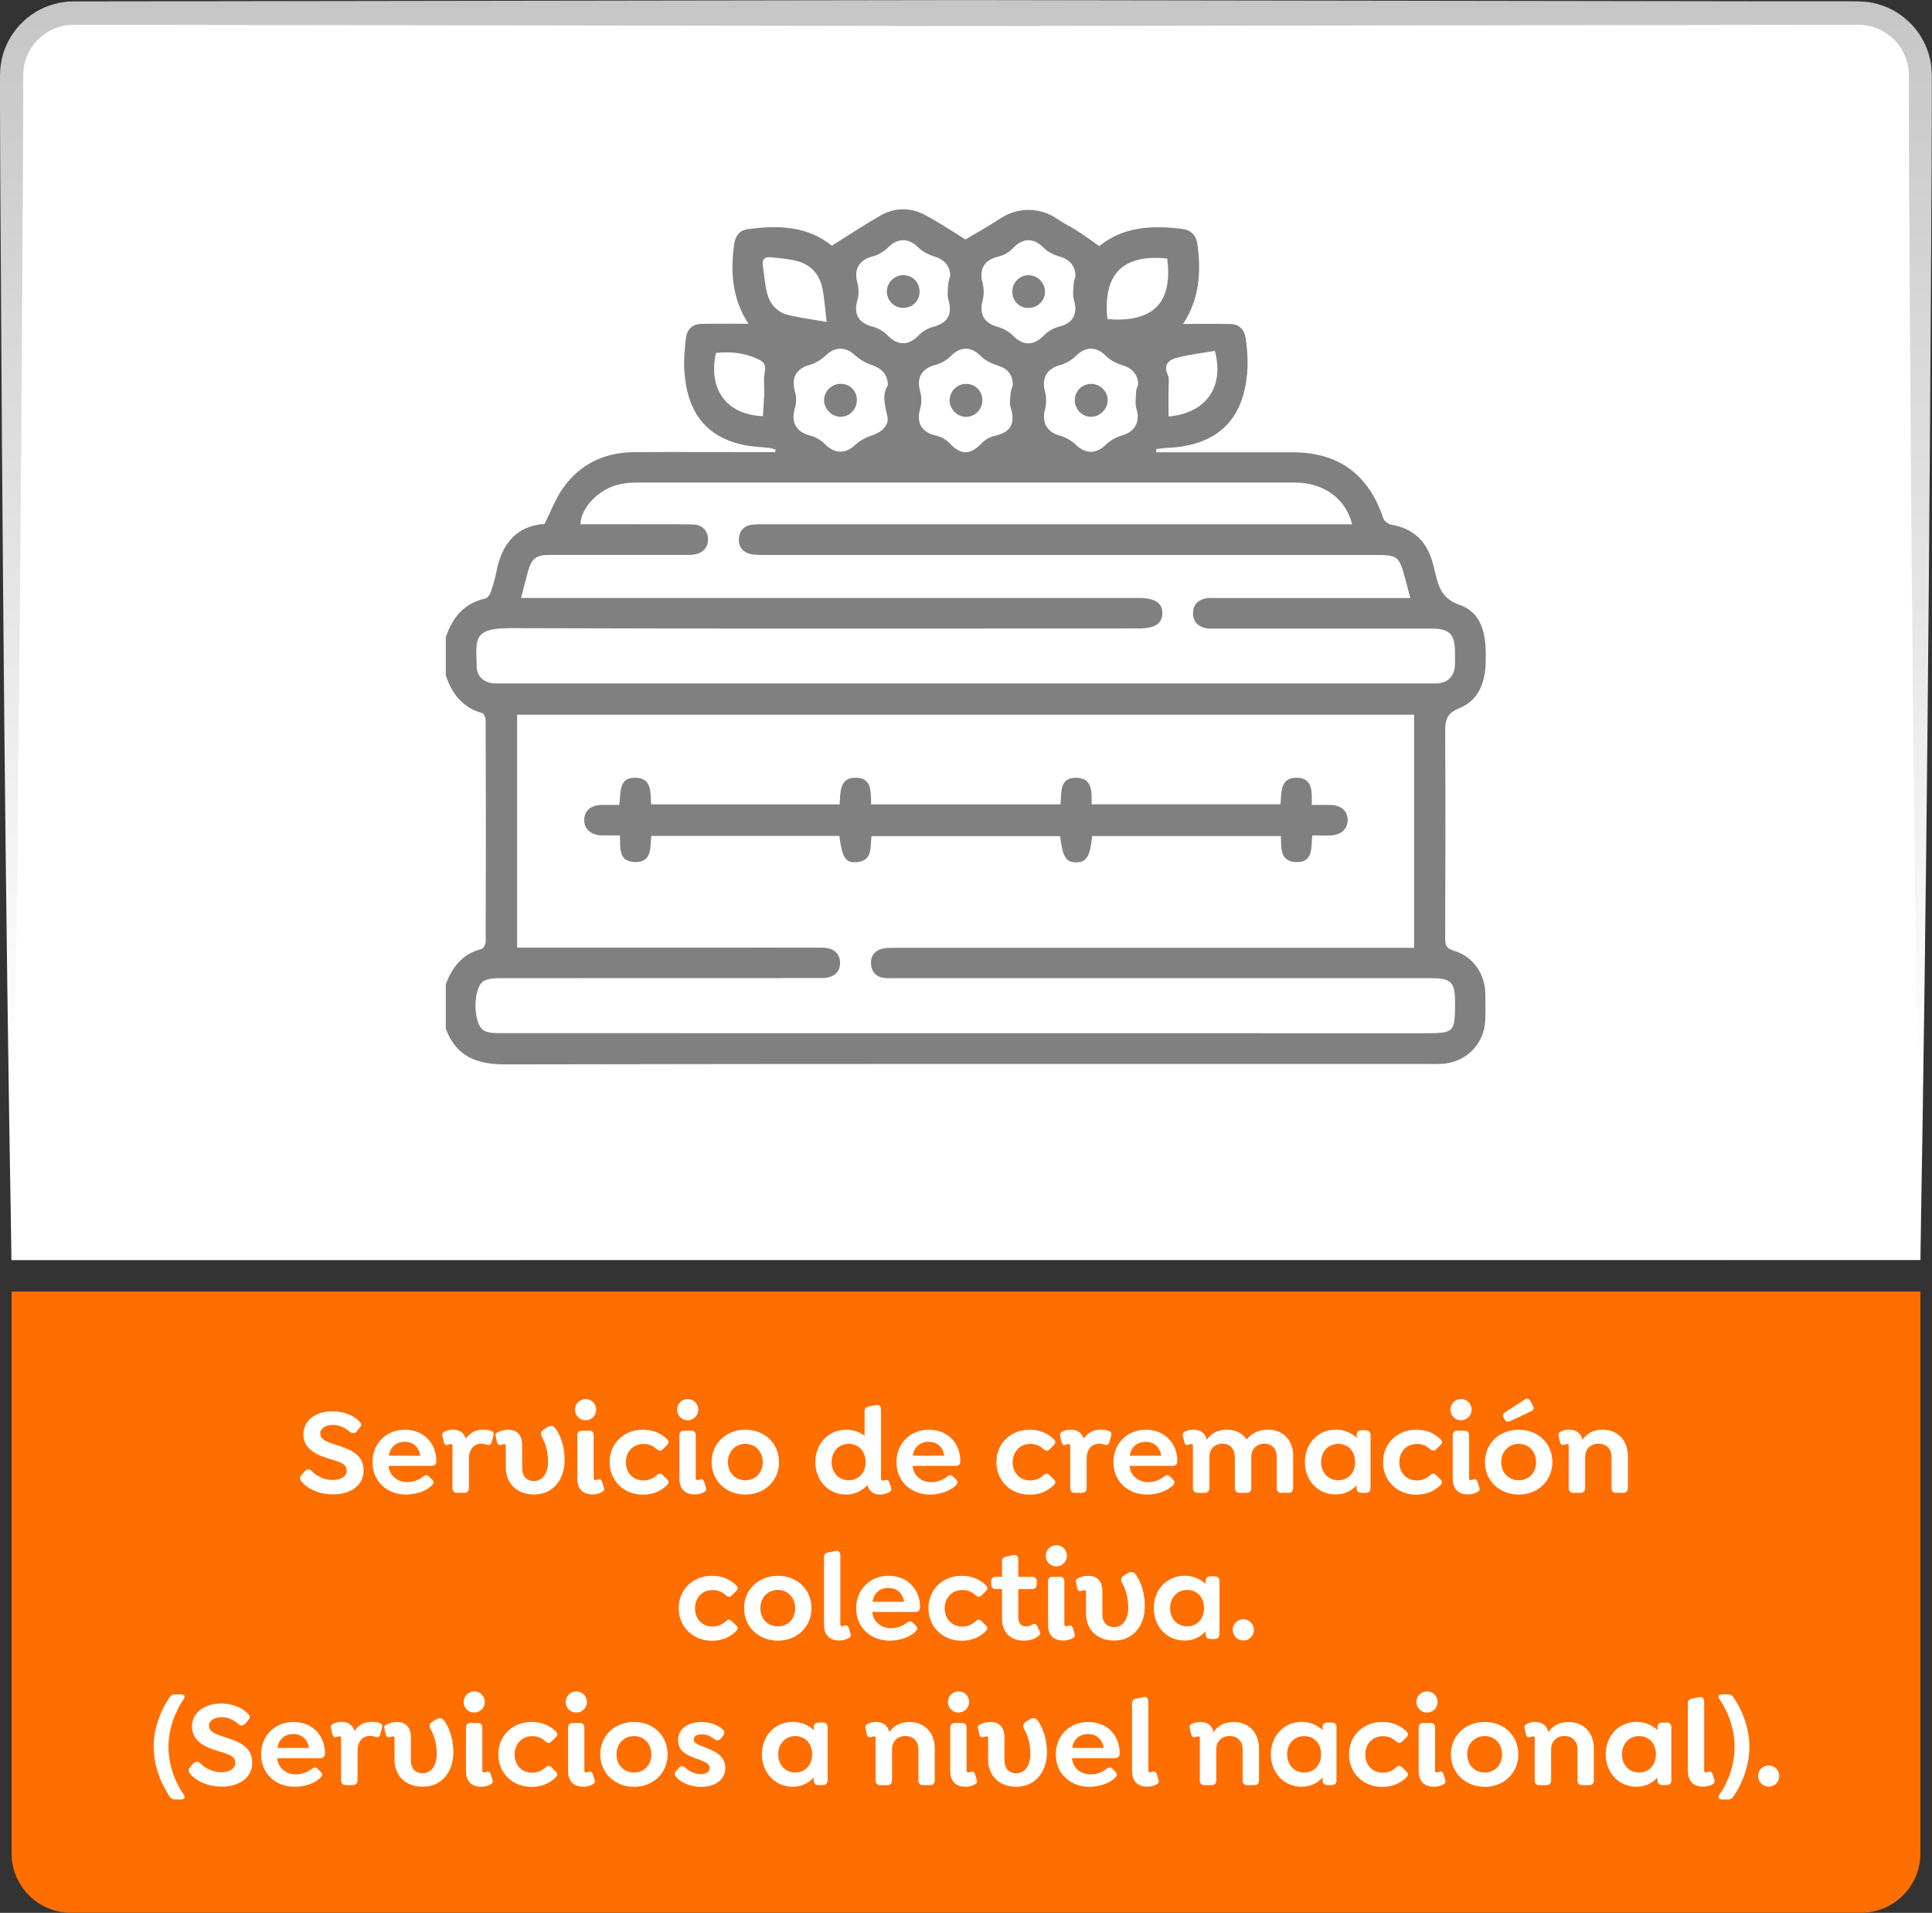 <?xml version="1.0" encoding="UTF-8"?>
<svg id="Capa_2" data-name="Capa 2" xmlns="http://www.w3.org/2000/svg" xmlns:xlink="http://www.w3.org/1999/xlink" viewBox="0 0 235.06 232.69">
  <rect x="0" y="0" width="235.06" height="232.69" fill="#333333" stroke="none"/>
  <defs>
    <style>
      .cls-1 {
        fill: url(#Degradado_sin_nombre_3);
      }

      .cls-1, .cls-2, .cls-3, .cls-4 {
        stroke-width: 0px;
      }

      .cls-2 {
        fill: gray;
      }

      .cls-3 {
        fill: #fff;
      }

      .cls-4 {
        fill: #ff6e00;
      }
    </style>
    <linearGradient id="Degradado_sin_nombre_3" data-name="Degradado sin nombre 3" x1="117.53" y1="153.29" x2="117.53" y2="0" gradientUnits="userSpaceOnUse">
      <stop offset=".15" stop-color="#fff"/>
      <stop offset="1" stop-color="#c6c6c6"/>
    </linearGradient>
  </defs>
  <g id="Capa_1-2" data-name="Capa 1">
    <g>
      <g>
        <path class="cls-3" d="m1.4,153.29V9.15C1.4,4.97,4.79,1.59,8.97,1.59h217.13c4.18,0,7.56,3.39,7.56,7.56v144.13"/>
        <path class="cls-1" d="m1.4,153.29C.62,109.19.28,65.09.03,21L0,12.73v-2.07s0-1.03,0-1.03v-.52s.03-.61.03-.61c.1-1.63.69-3.23,1.64-4.56.94-1.34,2.27-2.39,3.77-3.05.76-.3,1.55-.55,2.36-.64.4-.07.82-.06,1.21-.08h1.03s8.27-.01,8.27-.01l33.07-.05,66.14-.1,66.14.1,33.07.05h8.27s1.03.01,1.03.01c.39.02.81.02,1.21.08.82.09,1.6.34,2.36.64,1.5.66,2.82,1.71,3.77,3.05.95,1.33,1.53,2.93,1.64,4.56l.03.61v.52s0,1.03,0,1.03v2.07s-.03,8.27-.03,8.27c-.24,44.1-.59,88.19-1.37,132.29-.78-44.1-1.13-88.19-1.37-132.29l-.02-8.27v-2.07s0-1.03,0-1.03v-.51s-.03-.42-.03-.42c-.07-1.12-.48-2.21-1.13-3.12-.65-.92-1.56-1.63-2.59-2.08-.52-.2-1.05-.38-1.61-.43-.28-.05-.55-.04-.85-.06h-1.03s-8.27.01-8.27.01l-33.07.05-66.14.1-66.14-.1-33.07-.05h-8.27s-1.03-.01-1.03-.01c-.3.02-.57,0-.85.06-.56.05-1.09.23-1.61.43-1.02.45-1.94,1.16-2.59,2.08-.65.91-1.06,2-1.13,3.12l-.02.42v.51s0,1.03,0,1.03v2.07s-.03,8.27-.03,8.27c-.25,44.1-.59,88.19-1.37,132.29Z"/>
      </g>
      <path class="cls-4" d="m1.4,157.11h232.25v68.35c0,3.99-3.24,7.22-7.22,7.22H8.63c-3.99,0-7.22-3.24-7.22-7.22v-68.35h0Z"/>
      <g>
        <path class="cls-3" d="m36.75,180.29c-.27-.27-.36-.57-.06-.87l.35-.41c.27-.29.57-.36.87-.08.62.69,1.68,1.11,2.52,1.11,1.08,0,1.75-.47,1.75-1.14,0-.97-1.09-1.09-2.42-1.54-1.25-.4-2.85-1.11-2.85-2.88,0-1.65,1.46-2.8,3.55-2.8,1.35,0,2.45.46,3.19,1.16.29.24.41.54.11.85l-.34.41c-.25.27-.54.34-.86.08-.52-.46-1.2-.84-2.07-.84s-1.52.42-1.52,1.03c0,.74.79,1.02,1.65,1.31,1.65.55,3.62,1.03,3.62,3.22,0,1.83-1.64,2.89-3.71,2.89-1.52,0-2.94-.54-3.79-1.5Z"/>
        <path class="cls-3" d="m49.59,180.29c.58,0,1.24-.17,1.9-.67.27-.21.48-.25.72,0l.36.36c.29.29.17.51,0,.69-.76.78-2.1,1.14-3.17,1.14-2.25,0-4.08-1.54-4.08-3.95,0-2.26,1.66-3.94,3.93-3.94,1.14,0,2.1.4,2.74,1.05.71.69,1.1,1.68,1.1,2.73,0,.42-.17.62-.62.62h-5.19c.12,1.27,1.14,1.98,2.29,1.98Zm-2.28-3.21h3.84c-.08-.46-.25-.85-.54-1.14-.33-.36-.81-.55-1.38-.55-1.04,0-1.77.66-1.92,1.69Z"/>
        <path class="cls-3" d="m60.03,174.65l-.2.75c-.11.38-.34.42-.58.34-.21-.07-.45-.12-.67-.12-.98,0-1.53.75-1.53,1.83v3.57c0,.36-.21.58-.57.58h-.87c-.36,0-.56-.22-.56-.58v-5.12c0-.17-.08-.24-.19-.24-.14,0-.3.09-.44.1-.17.06-.33-.01-.43-.33l-.14-.63c-.1-.31-.04-.51.21-.64.31-.18.73-.25,1.05-.25.72,0,1.36.33,1.57,1.11.45-.69,1.14-1.11,2.08-1.11.36,0,.65.04.95.13.22.08.43.2.32.6Z"/>
        <path class="cls-3" d="m61.54,178.4v-2.49c0-.17-.08-.24-.2-.24-.13,0-.3.09-.43.1-.18.06-.33-.03-.44-.33l-.13-.63c-.11-.3-.04-.45.21-.58.46-.24.95-.31,1.26-.31,1.11,0,1.72.66,1.72,1.88v2.76c0,1.02.53,1.6,1.47,1.6s1.68-.87,1.68-2.34c0-1.21-.33-2.34-.72-2.96-.21-.4-.25-.69.22-.99l.42-.26c.46-.28.79-.16,1.07.27.6.92,1.03,2.21,1.03,3.75-.01,2.35-1.41,4.17-3.72,4.17-1.93,0-3.45-1.16-3.45-3.41Z"/>
        <path class="cls-3" d="m69.96,171.48c0-.7.57-1.29,1.29-1.29s1.29.58,1.29,1.29-.58,1.29-1.29,1.29-1.29-.57-1.29-1.29Zm.28,8.38v-5.26c0-.36.21-.57.57-.57h.87c.36,0,.55.21.55.57v5.16c0,.17.04.29.21.29.09,0,.21-.03.32-.08.24-.09.4.01.51.33l.18.58c.12.34.03.5-.19.61-.41.24-.81.3-1.16.3-1.18,0-1.86-.66-1.86-1.94Z"/>
        <path class="cls-3" d="m74.17,177.86c0-2.26,1.71-3.94,4.05-3.94,1.11,0,2.13.36,2.94,1.15.18.18.29.42,0,.71l-.53.53c-.19.18-.4.25-.72-.02-.58-.54-1.14-.64-1.63-.64-1.25,0-2.13.95-2.13,2.22s.84,2.22,2.13,2.22c.5,0,1.05-.12,1.63-.64.32-.29.53-.21.72-.01l.53.52c.29.29.18.51,0,.69-.81.81-1.83,1.17-2.94,1.17-2.34,0-4.05-1.7-4.05-3.95Z"/>
        <path class="cls-3" d="m82.38,171.48c0-.7.57-1.29,1.29-1.29s1.29.58,1.29,1.29-.58,1.29-1.29,1.29-1.29-.57-1.29-1.29Zm.28,8.38v-5.26c0-.36.21-.57.57-.57h.87c.36,0,.55.21.55.57v5.16c0,.17.04.29.21.29.09,0,.21-.03.32-.08.24-.09.4.01.51.33l.18.58c.12.34.03.5-.19.61-.41.24-.81.3-1.16.3-1.18,0-1.86-.66-1.86-1.94Z"/>
        <path class="cls-3" d="m86.58,177.86c0-2.25,1.74-3.94,4.11-3.94s4.09,1.69,4.09,3.94-1.73,3.95-4.09,3.95-4.11-1.7-4.11-3.95Zm6.22,0c0-1.27-.88-2.22-2.11-2.22s-2.13.95-2.13,2.22.88,2.21,2.13,2.21,2.11-.93,2.11-2.21Z"/>
        <path class="cls-3" d="m108.18,181.52c-.39.22-.83.29-1.14.29-.75,0-1.32-.42-1.5-1.17-.62.69-1.49,1.17-2.58,1.17-2.21,0-3.76-1.74-3.76-3.95s1.56-3.94,3.76-3.94c.85,0,1.62.28,2.23.73v-3c0-.34.2-.49.56-.58l.84-.15c.4-.08.6.17.6.55v8.35c0,.17.03.29.2.29.12,0,.22-.06.36-.08.23-.06.38.06.47.33l.17.53c.13.36.01.51-.2.63Zm-2.87-3.66c0-1.42-.93-2.22-2.05-2.22-1.26,0-2.08.99-2.08,2.22s.83,2.21,2.08,2.21c1.12,0,2.05-.81,2.05-2.21Z"/>
        <path class="cls-3" d="m113.34,180.29c.58,0,1.24-.17,1.9-.67.27-.21.48-.25.72,0l.36.36c.29.29.17.51,0,.69-.76.78-2.1,1.14-3.17,1.14-2.25,0-4.08-1.54-4.08-3.95,0-2.26,1.66-3.94,3.93-3.94,1.14,0,2.1.4,2.75,1.05.7.69,1.09,1.68,1.09,2.73,0,.42-.17.62-.62.62h-5.19c.12,1.27,1.14,1.98,2.29,1.98Zm-2.28-3.21h3.84c-.08-.46-.25-.85-.54-1.14-.33-.36-.81-.55-1.38-.55-1.04,0-1.77.66-1.92,1.69Z"/>
        <path class="cls-3" d="m121.23,177.86c0-2.26,1.71-3.94,4.05-3.94,1.11,0,2.13.36,2.94,1.15.18.18.29.42,0,.71l-.53.53c-.19.18-.4.25-.72-.02-.58-.54-1.14-.64-1.63-.64-1.25,0-2.13.95-2.13,2.22s.84,2.22,2.13,2.22c.5,0,1.05-.12,1.63-.64.32-.29.53-.21.72-.01l.53.52c.29.29.18.51,0,.69-.81.81-1.83,1.17-2.94,1.17-2.34,0-4.05-1.7-4.05-3.95Z"/>
        <path class="cls-3" d="m135.19,174.65l-.2.75c-.11.38-.34.42-.58.34-.21-.07-.45-.12-.67-.12-.98,0-1.53.75-1.53,1.83v3.57c0,.36-.21.58-.57.58h-.87c-.36,0-.56-.22-.56-.58v-5.12c0-.17-.08-.24-.19-.24-.14,0-.3.09-.44.1-.17.06-.33-.01-.43-.33l-.14-.63c-.1-.31-.04-.51.21-.64.32-.18.74-.25,1.05-.25.72,0,1.36.33,1.57,1.11.45-.69,1.14-1.11,2.08-1.11.36,0,.65.04.95.13.22.08.43.2.32.6Z"/>
        <path class="cls-3" d="m139.74,180.29c.58,0,1.24-.17,1.9-.67.27-.21.48-.25.72,0l.36.36c.29.29.17.51,0,.69-.76.78-2.1,1.14-3.17,1.14-2.25,0-4.08-1.54-4.08-3.95,0-2.26,1.66-3.94,3.93-3.94,1.14,0,2.1.4,2.74,1.05.71.69,1.1,1.68,1.1,2.73,0,.42-.17.62-.62.62h-5.19c.12,1.27,1.14,1.98,2.29,1.98Zm-2.28-3.21h3.84c-.08-.46-.25-.85-.54-1.14-.33-.36-.81-.55-1.38-.55-1.04,0-1.77.66-1.92,1.69Z"/>
        <path class="cls-3" d="m157.33,177.12v3.9c0,.36-.21.58-.57.58h-.87c-.36,0-.55-.22-.55-.58v-3.75c0-1-.55-1.65-1.5-1.65s-1.6.64-1.6,1.65v3.75c0,.36-.2.58-.56.58h-.87c-.36,0-.57-.22-.57-.58v-3.75c0-1-.55-1.65-1.5-1.65s-1.6.64-1.6,1.65v3.75c0,.36-.2.58-.56.58h-.87c-.36,0-.57-.22-.57-.58v-5.12c0-.17-.06-.24-.2-.24s-.29.09-.42.1c-.18.06-.34-.01-.43-.33l-.15-.63c-.1-.31-.04-.51.22-.64.3-.18.74-.25,1.04-.25.77,0,1.44.36,1.62,1.24.5-.73,1.3-1.24,2.42-1.24s1.93.45,2.44,1.2c.56-.72,1.44-1.2,2.58-1.2,1.86,0,3.08,1.29,3.08,3.21Z"/>
        <path class="cls-3" d="m166.75,174.56v6.46c0,.36-.21.58-.57.58h-.55c-.36,0-.57-.22-.57-.58v-.34c-.62.67-1.46,1.12-2.54,1.12-2.21,0-3.76-1.74-3.76-3.95s1.56-3.94,3.76-3.94c1,0,1.88.39,2.54.99v-.34c0-.36.21-.57.57-.57h.55c.36,0,.57.21.57.57Zm-1.88,3.3c0-1.42-.93-2.22-2.05-2.22-1.26,0-2.08.99-2.08,2.22s.83,2.21,2.08,2.21c1.12,0,2.05-.81,2.05-2.21Z"/>
        <path class="cls-3" d="m168.27,177.86c0-2.26,1.71-3.94,4.05-3.94,1.11,0,2.13.36,2.94,1.15.18.18.29.42,0,.71l-.53.53c-.19.18-.4.25-.72-.02-.58-.54-1.14-.64-1.63-.64-1.25,0-2.13.95-2.13,2.22s.84,2.22,2.13,2.22c.5,0,1.05-.12,1.63-.64.32-.29.53-.21.72-.01l.53.52c.29.29.18.51,0,.69-.81.81-1.83,1.17-2.94,1.17-2.34,0-4.05-1.7-4.05-3.95Z"/>
        <path class="cls-3" d="m176.47,171.48c0-.7.57-1.29,1.29-1.29s1.29.58,1.29,1.29-.58,1.29-1.29,1.29-1.29-.57-1.29-1.29Zm.28,8.38v-5.26c0-.36.21-.57.57-.57h.87c.36,0,.55.21.55.57v5.16c0,.17.04.29.21.29.09,0,.21-.03.32-.08.24-.09.4.01.51.33l.18.58c.12.34.03.5-.19.61-.41.24-.81.3-1.16.3-1.18,0-1.86-.66-1.86-1.94Z"/>
        <path class="cls-3" d="m180.67,177.86c0-2.25,1.74-3.94,4.11-3.94s4.09,1.69,4.09,3.94-1.73,3.95-4.09,3.95-4.11-1.7-4.11-3.95Zm6.22,0c0-1.27-.88-2.22-2.11-2.22s-2.13.95-2.13,2.22.88,2.21,2.13,2.21,2.11-.93,2.11-2.21Zm-3.94-5.42c-.18-.27-.08-.48.21-.67l2.31-1.5c.32-.22.53-.15.67.08l.36.66c.2.31.09.51-.2.66l-2.52,1.18c-.29.13-.51.13-.64-.06l-.2-.35Z"/>
        <path class="cls-3" d="m198.06,177.12v3.9c0,.36-.21.58-.57.58h-.87c-.36,0-.55-.22-.55-.58v-3.75c0-.97-.58-1.65-1.59-1.65-.95,0-1.62.64-1.62,1.65v3.75c0,.36-.21.58-.57.58h-.87c-.36,0-.56-.22-.56-.58v-5.12c0-.17-.08-.24-.19-.24-.14,0-.3.09-.44.1-.17.06-.33-.01-.43-.33l-.14-.63c-.1-.31-.04-.51.21-.64.32-.18.74-.25,1.05-.25.76,0,1.44.36,1.6,1.24.51-.73,1.3-1.24,2.43-1.24,1.88,0,3.11,1.32,3.11,3.21Z"/>
        <path class="cls-3" d="m82.58,195.63c0-2.26,1.71-3.94,4.05-3.94,1.11,0,2.13.36,2.94,1.15.18.18.29.42,0,.71l-.53.53c-.19.18-.4.25-.72-.02-.58-.54-1.14-.64-1.63-.64-1.25,0-2.13.95-2.13,2.22s.84,2.22,2.13,2.22c.5,0,1.05-.12,1.63-.64.32-.29.53-.21.72-.01l.53.52c.29.29.18.51,0,.69-.81.81-1.83,1.17-2.94,1.17-2.34,0-4.05-1.7-4.05-3.95Z"/>
        <path class="cls-3" d="m90.53,195.63c0-2.25,1.74-3.94,4.11-3.94s4.09,1.69,4.09,3.94-1.73,3.95-4.09,3.95-4.11-1.7-4.11-3.95Zm6.22,0c0-1.27-.88-2.22-2.11-2.22s-2.13.95-2.13,2.22.88,2.21,2.13,2.21,2.11-.93,2.11-2.21Z"/>
        <path class="cls-3" d="m100.25,197.66v-8.24c0-.34.2-.51.55-.58l.84-.17c.4-.09.6.18.6.57v8.29c0,.17.03.29.21.29.08,0,.2-.03.3-.08.25-.09.41.01.53.33l.17.58c.13.34.04.5-.18.61-.4.24-.82.3-1.17.3-1.17,0-1.84-.66-1.84-1.92Z"/>
        <path class="cls-3" d="m108.44,198.06c.58,0,1.24-.17,1.9-.67.27-.21.48-.25.72,0l.36.36c.29.29.17.51,0,.69-.76.78-2.1,1.14-3.17,1.14-2.25,0-4.08-1.54-4.08-3.95,0-2.26,1.66-3.94,3.93-3.94,1.14,0,2.1.4,2.74,1.05.71.69,1.1,1.68,1.1,2.73,0,.42-.17.62-.62.62h-5.19c.12,1.27,1.14,1.98,2.29,1.98Zm-2.28-3.21h3.84c-.08-.46-.25-.85-.54-1.14-.33-.36-.81-.55-1.38-.55-1.04,0-1.77.66-1.92,1.69Z"/>
        <path class="cls-3" d="m112.96,195.63c0-2.26,1.71-3.94,4.05-3.94,1.11,0,2.13.36,2.94,1.15.18.18.29.42,0,.71l-.53.53c-.19.18-.4.25-.72-.02-.58-.54-1.14-.64-1.63-.64-1.25,0-2.13.95-2.13,2.22s.84,2.22,2.13,2.22c.5,0,1.05-.12,1.63-.64.32-.29.53-.21.72-.01l.53.52c.29.29.18.51,0,.69-.81.81-1.83,1.17-2.94,1.17-2.34,0-4.05-1.7-4.05-3.95Z"/>
        <path class="cls-3" d="m126.23,199.1c-.42.3-1.02.48-1.68.48-1.42,0-2.64-.84-2.64-2.7v-3.57h-.74c-.36,0-.58-.21-.58-.57v-.38c0-.36.22-.55.58-.55h.74v-1.89c0-.34.19-.51.57-.58l.81-.17c.4-.09.6.18.6.57v2.07h1.67c.36,0,.58.19.58.55v.38c0,.36-.23.57-.58.57h-1.67v3.39c0,.84.41,1.15.99,1.15.25,0,.48-.1.69-.22.34-.21.51-.06.65.2l.27.63c.17.31-.06.51-.25.64Z"/>
        <path class="cls-3" d="m127.23,189.26c0-.7.57-1.29,1.29-1.29s1.29.58,1.29,1.29-.58,1.29-1.29,1.29-1.29-.57-1.29-1.29Zm.28,8.38v-5.26c0-.36.21-.57.57-.57h.87c.36,0,.55.21.55.57v5.16c0,.17.04.29.21.29.09,0,.21-.03.32-.08.24-.09.4.01.51.33l.18.58c.12.34.03.5-.19.61-.41.24-.81.3-1.16.3-1.18,0-1.86-.66-1.86-1.94Z"/>
        <path class="cls-3" d="m132.13,196.17v-2.49c0-.17-.08-.24-.2-.24-.13,0-.3.09-.43.1-.18.06-.33-.03-.44-.33l-.13-.63c-.11-.3-.04-.45.21-.58.46-.24.95-.31,1.26-.31,1.11,0,1.72.66,1.72,1.88v2.76c0,1.02.53,1.6,1.47,1.6s1.68-.87,1.68-2.34c0-1.21-.33-2.34-.72-2.96-.21-.4-.25-.69.22-.99l.42-.26c.46-.28.79-.16,1.07.27.6.92,1.03,2.21,1.03,3.75-.01,2.35-1.41,4.17-3.72,4.17-1.93,0-3.45-1.16-3.45-3.41Z"/>
        <path class="cls-3" d="m148.37,192.33v6.46c0,.36-.21.58-.57.58h-.55c-.36,0-.57-.22-.57-.58v-.34c-.62.67-1.46,1.12-2.54,1.12-2.21,0-3.76-1.74-3.76-3.95s1.56-3.94,3.76-3.94c1,0,1.88.39,2.54.99v-.34c0-.36.21-.57.57-.57h.55c.36,0,.57.21.57.57Zm-1.88,3.3c0-1.42-.93-2.22-2.05-2.22-1.26,0-2.08.99-2.08,2.22s.83,2.21,2.08,2.21c1.12,0,2.05-.81,2.05-2.21Z"/>
        <path class="cls-3" d="m149.98,198.27c0-.72.58-1.29,1.29-1.29s1.29.57,1.29,1.29-.57,1.29-1.29,1.29-1.29-.58-1.29-1.29Z"/>
        <path class="cls-3" d="m20.5,218.33c-1.09-1.7-1.8-3.76-1.8-5.82s.69-4.14,1.8-5.83c.22-.38.42-.57.79-.57h.73c.38,0,.58.23.32.6-1.12,1.62-1.84,3.72-1.84,5.8s.73,4.18,1.84,5.79c.27.38.06.6-.32.6h-.73c-.38,0-.57-.2-.79-.57Z"/>
        <path class="cls-3" d="m23.2,215.84c-.27-.27-.36-.57-.06-.87l.35-.41c.27-.29.57-.36.87-.08.62.69,1.68,1.11,2.52,1.11,1.08,0,1.75-.47,1.75-1.14,0-.97-1.09-1.09-2.42-1.54-1.25-.4-2.85-1.11-2.85-2.88,0-1.65,1.46-2.8,3.55-2.8,1.35,0,2.45.46,3.19,1.16.29.24.41.54.11.85l-.34.41c-.25.27-.54.34-.86.08-.52-.46-1.2-.84-2.07-.84s-1.52.42-1.52,1.03c0,.74.79,1.02,1.65,1.31,1.65.55,3.62,1.03,3.62,3.22,0,1.83-1.64,2.89-3.71,2.89-1.52,0-2.94-.54-3.79-1.5Z"/>
        <path class="cls-3" d="m36.04,215.84c.58,0,1.24-.17,1.9-.67.27-.21.48-.25.72,0l.36.36c.29.29.17.51,0,.69-.76.78-2.1,1.14-3.17,1.14-2.25,0-4.08-1.54-4.08-3.95,0-2.26,1.66-3.94,3.93-3.94,1.14,0,2.1.4,2.74,1.05.71.69,1.1,1.68,1.1,2.73,0,.42-.17.62-.62.62h-5.19c.12,1.27,1.14,1.98,2.29,1.98Zm-2.28-3.21h3.84c-.08-.46-.25-.85-.54-1.14-.33-.36-.81-.55-1.38-.55-1.04,0-1.77.66-1.92,1.69Z"/>
        <path class="cls-3" d="m46.48,210.2l-.2.75c-.11.38-.34.42-.58.34-.21-.07-.45-.12-.67-.12-.98,0-1.53.75-1.53,1.83v3.57c0,.36-.21.58-.57.58h-.87c-.36,0-.56-.22-.56-.58v-5.12c0-.17-.08-.24-.19-.24-.14,0-.3.09-.44.1-.17.06-.33-.01-.43-.33l-.14-.63c-.1-.31-.04-.51.21-.64.32-.18.74-.25,1.05-.25.72,0,1.36.33,1.57,1.11.45-.69,1.14-1.11,2.08-1.11.36,0,.65.04.95.13.22.08.43.2.32.6Z"/>
        <path class="cls-3" d="m48,213.95v-2.49c0-.17-.08-.24-.2-.24-.13,0-.3.09-.43.1-.18.06-.33-.03-.44-.33l-.13-.63c-.11-.3-.04-.45.21-.58.46-.24.95-.31,1.26-.31,1.11,0,1.72.66,1.72,1.88v2.76c0,1.02.53,1.6,1.47,1.6s1.68-.87,1.68-2.34c0-1.21-.33-2.34-.72-2.96-.21-.4-.25-.69.22-.99l.42-.26c.46-.28.79-.17,1.07.27.6.92,1.03,2.21,1.03,3.75-.01,2.35-1.41,4.17-3.72,4.17-1.93,0-3.45-1.16-3.45-3.41Z"/>
        <path class="cls-3" d="m56.41,207.04c0-.7.57-1.29,1.29-1.29s1.29.58,1.29,1.29-.58,1.29-1.29,1.29-1.29-.57-1.29-1.29Zm.28,8.38v-5.26c0-.36.21-.57.57-.57h.87c.36,0,.55.21.55.57v5.16c0,.17.04.29.21.29.09,0,.21-.03.32-.08.24-.09.4.01.51.33l.18.58c.12.34.03.5-.19.61-.41.24-.81.3-1.16.3-1.18,0-1.86-.66-1.86-1.94Z"/>
        <path class="cls-3" d="m60.63,213.41c0-2.26,1.71-3.94,4.05-3.94,1.11,0,2.13.36,2.94,1.15.18.18.29.42,0,.71l-.53.53c-.19.18-.4.25-.72-.02-.58-.54-1.14-.64-1.63-.64-1.25,0-2.13.95-2.13,2.22s.84,2.22,2.13,2.22c.5,0,1.05-.12,1.63-.64.32-.29.53-.21.72-.01l.53.52c.29.29.18.51,0,.69-.81.81-1.83,1.17-2.94,1.17-2.34,0-4.05-1.7-4.05-3.95Z"/>
        <path class="cls-3" d="m68.83,207.04c0-.7.57-1.29,1.29-1.29s1.29.58,1.29,1.29-.58,1.29-1.29,1.29-1.29-.57-1.29-1.29Zm.28,8.38v-5.26c0-.36.21-.57.57-.57h.87c.36,0,.55.21.55.57v5.16c0,.17.04.29.21.29.09,0,.21-.03.32-.08.24-.09.4.01.51.33l.18.58c.12.34.03.5-.19.61-.41.24-.81.3-1.16.3-1.18,0-1.86-.66-1.86-1.94Z"/>
        <path class="cls-3" d="m73.03,213.41c0-2.25,1.74-3.94,4.11-3.94s4.09,1.69,4.09,3.94-1.73,3.95-4.09,3.95-4.11-1.7-4.11-3.95Zm6.22,0c0-1.27-.88-2.22-2.11-2.22s-2.13.95-2.13,2.22.88,2.21,2.13,2.21,2.11-.93,2.11-2.21Z"/>
        <path class="cls-3" d="m82.33,216.22c-.27-.25-.34-.51-.03-.84l.25-.29c.29-.31.56-.28.84-.04.51.45,1.17.77,1.89.77.64,0,1.06-.29,1.06-.72,0-.58-.63-.79-1.3-1.06-1.23-.42-2.54-.88-2.54-2.33,0-1.37,1.12-2.23,2.85-2.23.96,0,1.96.33,2.55.88.27.24.34.48.03.85l-.21.27c-.22.25-.52.3-.82.08-.5-.41-.95-.58-1.54-.58s-.95.25-.95.63c0,.48.66.67,1.54,1.02,1.26.51,2.29,1.05,2.29,2.45s-1.2,2.29-2.96,2.29c-1.17,0-2.34-.46-2.97-1.14Z"/>
        <path class="cls-3" d="m100.69,210.11v6.46c0,.36-.21.58-.57.58h-.55c-.36,0-.57-.22-.57-.58v-.34c-.62.67-1.46,1.12-2.54,1.12-2.21,0-3.76-1.74-3.76-3.95s1.56-3.94,3.76-3.94c1,0,1.88.39,2.54.99v-.34c0-.36.21-.57.57-.57h.55c.36,0,.57.21.57.57Zm-1.88,3.3c0-1.42-.93-2.22-2.05-2.22-1.26,0-2.08.99-2.08,2.22s.83,2.21,2.08,2.21c1.12,0,2.05-.81,2.05-2.21Z"/>
        <path class="cls-3" d="m113.73,212.68v3.9c0,.36-.21.58-.57.58h-.87c-.36,0-.55-.22-.55-.58v-3.75c0-.97-.58-1.65-1.59-1.65-.95,0-1.62.64-1.62,1.65v3.75c0,.36-.21.58-.57.58h-.87c-.36,0-.56-.22-.56-.58v-5.12c0-.17-.08-.24-.19-.24-.14,0-.3.09-.44.1-.17.06-.33-.01-.43-.33l-.14-.63c-.1-.31-.04-.51.21-.64.31-.18.73-.25,1.05-.25.76,0,1.44.36,1.6,1.24.51-.73,1.3-1.24,2.43-1.24,1.88,0,3.11,1.32,3.11,3.21Z"/>
        <path class="cls-3" d="m115.33,207.04c0-.7.57-1.29,1.29-1.29s1.29.58,1.29,1.29-.58,1.29-1.29,1.29-1.29-.57-1.29-1.29Zm.28,8.38v-5.26c0-.36.21-.57.57-.57h.87c.36,0,.55.21.55.57v5.16c0,.17.04.29.21.29.09,0,.21-.03.32-.08.24-.09.4.01.51.33l.18.58c.12.34.03.5-.19.61-.41.24-.81.3-1.16.3-1.18,0-1.86-.66-1.86-1.94Z"/>
        <path class="cls-3" d="m120.22,213.95v-2.49c0-.17-.08-.24-.2-.24-.13,0-.3.09-.43.1-.18.06-.33-.03-.44-.33l-.13-.63c-.11-.3-.04-.45.21-.58.46-.24.95-.31,1.26-.31,1.11,0,1.72.66,1.72,1.88v2.76c0,1.02.53,1.6,1.47,1.6s1.68-.87,1.68-2.34c0-1.21-.33-2.34-.72-2.96-.21-.4-.25-.69.22-.99l.42-.26c.46-.28.79-.17,1.07.27.6.92,1.03,2.21,1.03,3.75-.01,2.35-1.41,4.17-3.72,4.17-1.93,0-3.45-1.16-3.45-3.41Z"/>
        <path class="cls-3" d="m132.73,215.84c.58,0,1.24-.17,1.9-.67.27-.21.48-.25.72,0l.36.36c.29.29.17.51,0,.69-.76.78-2.1,1.14-3.17,1.14-2.25,0-4.08-1.54-4.08-3.95,0-2.26,1.66-3.94,3.93-3.94,1.14,0,2.1.4,2.75,1.05.7.69,1.09,1.68,1.09,2.73,0,.42-.17.62-.62.62h-5.19c.12,1.27,1.14,1.98,2.29,1.98Zm-2.28-3.21h3.84c-.08-.46-.25-.85-.54-1.14-.33-.36-.81-.55-1.38-.55-1.04,0-1.77.66-1.92,1.69Z"/>
        <path class="cls-3" d="m137.73,215.44v-8.24c0-.34.2-.51.55-.58l.84-.17c.41-.09.6.18.6.57v8.29c0,.17.03.29.21.29.08,0,.2-.03.3-.08.25-.09.41.01.53.33l.17.58c.13.34.04.5-.18.61-.4.24-.82.3-1.17.3-1.17,0-1.84-.66-1.84-1.92Z"/>
        <path class="cls-3" d="m153.18,212.68v3.9c0,.36-.21.58-.57.58h-.87c-.36,0-.55-.22-.55-.58v-3.75c0-.97-.58-1.65-1.59-1.65-.95,0-1.62.64-1.62,1.65v3.75c0,.36-.21.58-.57.58h-.87c-.36,0-.56-.22-.56-.58v-5.12c0-.17-.08-.24-.19-.24-.14,0-.3.09-.44.1-.17.06-.33-.01-.43-.33l-.14-.63c-.1-.31-.04-.51.21-.64.31-.18.73-.25,1.05-.25.76,0,1.44.36,1.6,1.24.51-.73,1.3-1.24,2.43-1.24,1.88,0,3.11,1.32,3.11,3.21Z"/>
        <path class="cls-3" d="m162.61,210.11v6.46c0,.36-.21.58-.57.58h-.55c-.36,0-.57-.22-.57-.58v-.34c-.62.67-1.46,1.12-2.54,1.12-2.21,0-3.76-1.74-3.76-3.95s1.56-3.94,3.76-3.94c1,0,1.88.39,2.54.99v-.34c0-.36.21-.57.57-.57h.55c.36,0,.57.21.57.57Zm-1.88,3.3c0-1.42-.93-2.22-2.05-2.22-1.26,0-2.08.99-2.08,2.22s.83,2.21,2.08,2.21c1.12,0,2.05-.81,2.05-2.21Z"/>
        <path class="cls-3" d="m164.13,213.41c0-2.26,1.71-3.94,4.05-3.94,1.11,0,2.13.36,2.94,1.15.18.18.29.42,0,.71l-.53.53c-.19.18-.4.25-.72-.02-.58-.54-1.14-.64-1.63-.64-1.25,0-2.13.95-2.13,2.22s.84,2.22,2.13,2.22c.5,0,1.05-.12,1.63-.64.32-.29.53-.21.72-.01l.53.52c.29.29.18.51,0,.69-.81.81-1.83,1.17-2.94,1.17-2.34,0-4.05-1.7-4.05-3.95Z"/>
        <path class="cls-3" d="m172.33,207.04c0-.7.57-1.29,1.29-1.29s1.29.58,1.29,1.29-.58,1.29-1.29,1.29-1.29-.57-1.29-1.29Zm.28,8.38v-5.26c0-.36.21-.57.57-.57h.87c.36,0,.55.21.55.57v5.16c0,.17.04.29.21.29.09,0,.21-.03.32-.08.24-.09.4.01.51.33l.18.58c.12.34.03.5-.19.61-.41.24-.81.3-1.16.3-1.18,0-1.86-.66-1.86-1.94Z"/>
        <path class="cls-3" d="m176.53,213.41c0-2.25,1.74-3.94,4.11-3.94s4.09,1.69,4.09,3.94-1.73,3.95-4.09,3.95-4.11-1.7-4.11-3.95Zm6.22,0c0-1.27-.88-2.22-2.11-2.22s-2.13.95-2.13,2.22.88,2.21,2.13,2.21,2.11-.93,2.11-2.21Z"/>
        <path class="cls-3" d="m193.92,212.68v3.9c0,.36-.21.58-.57.58h-.87c-.36,0-.55-.22-.55-.58v-3.75c0-.97-.58-1.65-1.59-1.65-.95,0-1.62.64-1.62,1.65v3.75c0,.36-.21.58-.57.58h-.87c-.36,0-.56-.22-.56-.58v-5.12c0-.17-.08-.24-.19-.24-.14,0-.3.09-.44.1-.17.06-.33-.01-.43-.33l-.14-.63c-.1-.31-.04-.51.21-.64.32-.18.74-.25,1.05-.25.76,0,1.44.36,1.6,1.24.51-.73,1.3-1.24,2.43-1.24,1.88,0,3.11,1.32,3.11,3.21Z"/>
        <path class="cls-3" d="m203.35,210.11v6.46c0,.36-.21.58-.57.58h-.55c-.36,0-.57-.22-.57-.58v-.34c-.62.67-1.46,1.12-2.54,1.12-2.21,0-3.76-1.74-3.76-3.95s1.56-3.94,3.76-3.94c1,0,1.88.39,2.54.99v-.34c0-.36.21-.57.57-.57h.55c.36,0,.57.21.57.57Zm-1.88,3.3c0-1.42-.93-2.22-2.05-2.22-1.26,0-2.08.99-2.08,2.22s.83,2.21,2.08,2.21c1.12,0,2.05-.81,2.05-2.21Z"/>
        <path class="cls-3" d="m205.35,215.44v-8.24c0-.34.2-.51.55-.58l.84-.17c.4-.09.6.18.6.57v8.29c0,.17.03.29.21.29.08,0,.2-.03.3-.08.25-.09.41.01.53.33l.17.58c.13.34.04.5-.18.61-.4.24-.82.3-1.17.3-1.17,0-1.84-.66-1.84-1.92Z"/>
        <path class="cls-3" d="m209.52,218.9c-.38,0-.58-.23-.31-.6,1.11-1.6,1.83-3.7,1.83-5.79s-.72-4.19-1.83-5.8c-.27-.38-.06-.6.31-.6h.74c.38,0,.55.2.78.57,1.11,1.69,1.8,3.78,1.8,5.83s-.69,4.12-1.8,5.82c-.23.38-.41.57-.78.57h-.74Z"/>
        <path class="cls-3" d="m213.9,216.05c0-.72.58-1.29,1.29-1.29s1.29.57,1.29,1.29-.57,1.29-1.29,1.29-1.29-.58-1.29-1.29Z"/>
      </g>
      <g>
        <path class="cls-2" d="m54.27,77.44c.8-2.37,2.23-4.07,4.79-4.64.26-.06.54-.45.64-.74.28-.81.53-1.65.69-2.49.65-3.41,2.44-5.61,5.86-5.83.79-1.57,1.35-3.1,2.26-4.38,2.09-2.95,5.09-4.34,8.69-4.36,5.27-.03,10.54,0,15.8,0,.44,0,.88,0,1.31,0,.02-.1.03-.2.05-.31-.27-.07-.54-.18-.82-.21-1.02-.12-2.06-.13-3.06-.35-4.6-.99-6.95-3.98-7.23-9.26-.07-1.22.07-2.47.2-3.69.11-1.07.76-1.76,1.87-1.78,1.87-.05,3.75-.01,5.74-.01-1.99-3.05-2.21-6.32-1.73-9.7.14-.97.63-1.66,1.59-1.8,3.72-.53,7.32-.41,10.29,2,2.01-1.26,3.93-2.54,5.93-3.68,1.76-1,3.66-.99,5.44-.04,1.65.88,3.21,1.93,4.89,2.96,1.41-.85,2.87-1.65,4.25-2.56,2.13-1.41,4.88-1.38,6.95.09.72.51,1.55.88,2.29,1.36.92.59,1.81,1.24,2.79,1.92,2.88-2.36,6.39-2.55,10.03-2.1,1.13.14,1.75.75,1.91,1.9.46,3.38.24,6.63-1.75,9.67,2.03,0,3.91-.04,5.8.01,1.05.03,1.66.69,1.81,1.7.36,2.34.36,4.68-.3,6.97-1.16,4.03-4.3,6.19-9.22,6.39-.45.02-.9.09-1.35.14,0,.13,0,.27,0,.4h1.24c5.1,0,10.21,0,15.31,0,5.63,0,9.27,2.67,11.07,8.03.11.34.61.72.98.78,2.48.42,4.09,1.79,4.88,4.15.18.54.31,1.11.45,1.67.42,1.72.77,3.14,2.95,3.92,3.04,1.08,3.27,4.06,3.2,6.96-.06,2.52-.87,4.68-3.23,5.63-1.6.65-1.71,1.54-1.7,2.94.05,8.35.03,16.71,0,25.07,0,.8.14,1.21,1.02,1.47,2.33.68,3.8,2.75,3.86,5.17.03,1.07.03,2.14,0,3.21-.09,2.98-2.36,5.26-5.35,5.4-.49.02-.99.01-1.48.01-37.5,0-74.99-.03-112.49.05-3.45,0-5.9-1.01-7.15-4.33v-5.43c.8-2.09,2.04-3.71,4.36-4.28.23-.06.49-.61.49-.94.03-8.97.03-17.93,0-26.9,0-.3-.22-.8-.44-.86-2.38-.67-3.67-2.35-4.41-4.58v-4.69Zm8.65,37.84c.6,0,1.08,0,1.57,0,7,0,13.99,0,20.99,0,4.86,0,9.71-.01,14.57,0,1.37,0,2.15.72,2.16,1.85,0,1.14-.76,1.81-2.13,1.85-.33,0-.66,0-.99,0-12.76,0-25.52,0-38.28.01-.64,0-1.36.04-1.91.32-1.41.73-1.39,5.37.02,6.08.58.29,1.35.29,2.03.29,37.42.01,74.83.01,112.25.01,3.78,0,3.83-.05,3.83-3.77,0-2.46-.47-2.93-2.97-2.93-21.69,0-43.38,0-65.08,0-.45,0-.91.02-1.36-.02-1.01-.1-1.58-.74-1.65-1.69-.07-.97.46-1.66,1.42-1.89.47-.11.98-.09,1.47-.09,20.54,0,41.08,0,61.62,0h1.57v-28.36H62.92v28.36Zm.49-42.54h1.65c24.49,0,48.99,0,73.48,0,1.98,0,2.91.61,2.88,1.88-.02,1.26-.93,1.83-2.94,1.83-25.44,0-50.88.05-76.32-.04-4.81-.02-4.2,1.48-4.16,4.69.01,1.18.88,1.94,2.07,2.03.33.02.66.01.99.01,37.62,0,75.25,0,112.87,0,.29,0,.58,0,.86,0,1.39-.07,2.17-.85,2.23-2.27.02-.49,0-.99,0-1.48,0-2.28-.66-2.93-2.94-2.93-8.73,0-17.45,0-26.18,0-.41,0-.84.04-1.23-.05-.94-.22-1.52-.81-1.52-1.82,0-1.01.59-1.6,1.54-1.8.4-.08.82-.04,1.23-.04,7.41,0,14.82,0,22.23,0,.44,0,.89,0,1.44,0-.24-.91-.44-1.7-.66-2.49-.69-2.58-.91-2.75-3.54-2.75-24.82,0-49.64,0-74.47,0-.53,0-1.08,0-1.59-.11-.98-.22-1.5-.92-1.43-1.89.07-.95.64-1.59,1.66-1.69.49-.05.99-.04,1.48-.04,23.3,0,46.6,0,69.9,0h1.57c-.78-3.15-3.49-5.08-6.96-5.08-26.72,0-53.43,0-80.15,0-.73,0-1.49.08-2.2.26-2.4.59-4.5,2.78-4.59,4.81,2.26,0,4.51,0,6.77,0,2.31,0,4.61-.02,6.92.03,1.13.02,1.81.74,1.84,1.76.03,1.01-.61,1.74-1.72,1.9-.4.06-.82.04-1.23.04-5.43,0-10.87,0-16.3,0-1.65,0-2.21.43-2.65,2-.29,1.02-.54,2.06-.84,3.24Zm44.61-25.86c.02-1.29-.75-2.07-1.91-2.46-.76-.26-1.53-.69-2.11-1.23-1.1-1.03-2.39-1.03-3.48,0-.55.52-1.27.99-2,1.19-1.65.45-2.29,1.6-1.8,3.25.19.65.18,1.45-.02,2.1-.49,1.64.18,2.82,1.83,3.24.69.18,1.4.6,1.9,1.11,1.1,1.12,2.44,1.15,3.56.09.58-.54,1.35-.97,2.12-1.21,1.12-.36,2.09-1.21,1.86-2.26-.3-1.38-.69-2.69.05-3.83Zm30.46-.01c.03-1.33-.77-2.12-2.02-2.48-.69-.2-1.41-.6-1.92-1.11-1.16-1.17-2.47-1.15-3.65.03-.51.51-1.23.91-1.93,1.1-1.59.44-2.25,1.59-1.83,3.17.19.7.2,1.52.01,2.22-.42,1.58.25,2.77,1.8,3.19.73.2,1.47.64,2.01,1.16,1.12,1.09,2.46,1.07,3.57-.03.54-.53,1.29-.95,2.02-1.16,1.55-.44,2.2-1.64,1.73-3.21-.19-.65-.07-1.41-.04-2.12.02-.32.18-.62.22-.76Zm-15.25-.02c-.01-1.37-.72-2.06-1.95-2.43-.7-.21-1.43-.58-1.93-1.09-1.21-1.23-2.5-1.22-3.72.03-.47.49-1.17.86-1.83,1.03-1.68.43-2.32,1.57-1.84,3.25.19.65.18,1.45-.01,2.1-.5,1.7.19,2.86,1.96,3.26.59.13,1.23.48,1.63.92,1.36,1.47,2.52,1.46,3.94-.04.39-.41.99-.74,1.54-.86,1.93-.4,2.56-1.51,1.95-3.42-.17-.54-.07-1.18-.01-1.77.04-.4.21-.78.27-.97Zm7.62-13.17c.02-1.35-.74-2.13-1.89-2.46-.7-.2-1.46-.55-1.96-1.06-1.26-1.27-2.56-1.26-3.8.07-.44.47-1.11.84-1.73.98-1.69.38-2.38,1.53-1.93,3.18.19.69.19,1.52,0,2.21-.43,1.61.21,2.71,1.82,3.15.7.19,1.42.6,1.93,1.12,1.19,1.22,2.53,1.19,3.72-.07.47-.49,1.16-.89,1.83-1.06,1.7-.42,2.33-1.54,1.83-3.21-.19-.65-.07-1.41-.03-2.11.02-.32.17-.62.2-.74Zm-15.23-.09c-.03-1.29-.77-2.02-1.86-2.36-.73-.23-1.51-.6-2.04-1.13-1.15-1.16-2.49-1.18-3.65-.02-.51.51-1.23.94-1.92,1.12-1.61.41-2.28,1.54-1.85,3.13.19.69.21,1.53.01,2.22-.48,1.66.16,2.76,1.87,3.19.66.17,1.35.58,1.82,1.07,1.18,1.25,2.53,1.26,3.72.03.47-.49,1.15-.91,1.81-1.08,1.77-.45,2.38-1.52,1.86-3.3-.18-.61-.05-1.33,0-2,.03-.36.17-.71.22-.88Zm-15.04,5.56c-.21-1.69-.28-2.91-.53-4.1-.38-1.82-1.53-2.97-3.36-3.37-.92-.2-1.86-.27-2.8-.38-.75-.09-1.21.15-1.08,1.01.17,1.13.25,2.29.53,3.39.33,1.26,1.17,2.24,2.43,2.58,1.44.38,2.93.55,4.79.88Zm34.16-.33c5.08.41,8.03-1.53,7.27-7.37-5.44-.58-7.85,1.95-7.27,7.37Zm-47.63,4.11c-.98,4.43,1.26,7.5,5.71,7.7.05-.88.13-1.76.16-2.64.03-.93-.11-1.89.07-2.79.16-.78-.08-1.13-.7-1.45-1.67-.83-3.43-1.01-5.23-.82Zm55.06,7.74c4.55-.4,6.82-3.57,5.64-7.99-1.49.26-3.02.43-4.51.81-.99.25-1.84.76-1.22,2.12.22.48.09,1.13.09,1.7,0,1.08,0,2.17,0,3.36Z"/>
        <path class="cls-2" d="m132.88,101.69c-.25,2.51-.68,3.2-1.95,3.21-1.24,0-1.64-.64-1.95-3.19h-22.95c-.17,1.35.19,3.11-1.96,3.18-1.23.04-1.62-.64-1.95-3.2h-22.88c-.14,1.41.12,3.27-2.07,3.17-1.94-.09-1.7-1.75-1.74-3.24-.8,0-1.53.02-2.25,0-1.33-.06-2.13-.8-2.1-1.92.03-1.08.8-1.75,2.08-1.78.7-.02,1.39,0,2.18,0,.23-1.42-.16-3.38,2.02-3.31,1.96.06,1.78,1.79,1.86,3.24h22.93c.14-1.43-.1-3.31,2.05-3.24,1.98.07,1.71,1.83,1.79,3.24h23.04c.13-1.42-.18-3.39,2.08-3.23,1.85.13,1.71,1.79,1.71,3.22h22.97c.15-1.41-.1-3.3,2.04-3.23,1.95.06,1.77,1.79,1.77,3.31.86,0,1.59-.02,2.32,0,1.26.04,2.04.73,2.05,1.81,0,1.08-.76,1.82-2.01,1.89-.73.04-1.47,0-2.3,0-.16,1.48.17,3.38-2.07,3.24-1.91-.12-1.69-1.78-1.75-3.16h-22.95Z"/>
        <path class="cls-2" d="m104.25,48.73c-.02,1.09-.89,1.96-1.96,1.97-1.08.01-2.06-.97-2.03-2.06.02-1.1,1-2,2.12-1.95,1.09.05,1.9.93,1.88,2.03Z"/>
        <path class="cls-2" d="m134.77,48.7c0,1.09-1,2.05-2.09,2-1.07-.04-1.91-.94-1.91-2.02,0-1.14.92-2.02,2.06-1.98,1.07.04,1.95.95,1.94,2Z"/>
        <path class="cls-2" d="m115.54,48.7c0-1.12.93-2.03,2.06-2,1.09.03,1.92.89,1.92,1.99,0,1.08-.85,1.98-1.92,2.02-1.09.04-2.07-.91-2.07-2.01Z"/>
        <path class="cls-2" d="m127.14,35.47c0,1.13-.9,2.01-2.05,1.99-1.11-.02-1.92-.86-1.93-1.97,0-1.1.83-1.97,1.91-2.01,1.11-.04,2.07.88,2.07,1.99Z"/>
        <path class="cls-2" d="m109.88,37.45c-1.09-.01-1.96-.87-1.98-1.95-.02-1.11.91-2.04,2.03-2.03,1.14.01,2,.93,1.95,2.08-.04,1.1-.9,1.91-2,1.9Z"/>
      </g>
    </g>
  </g>
</svg>